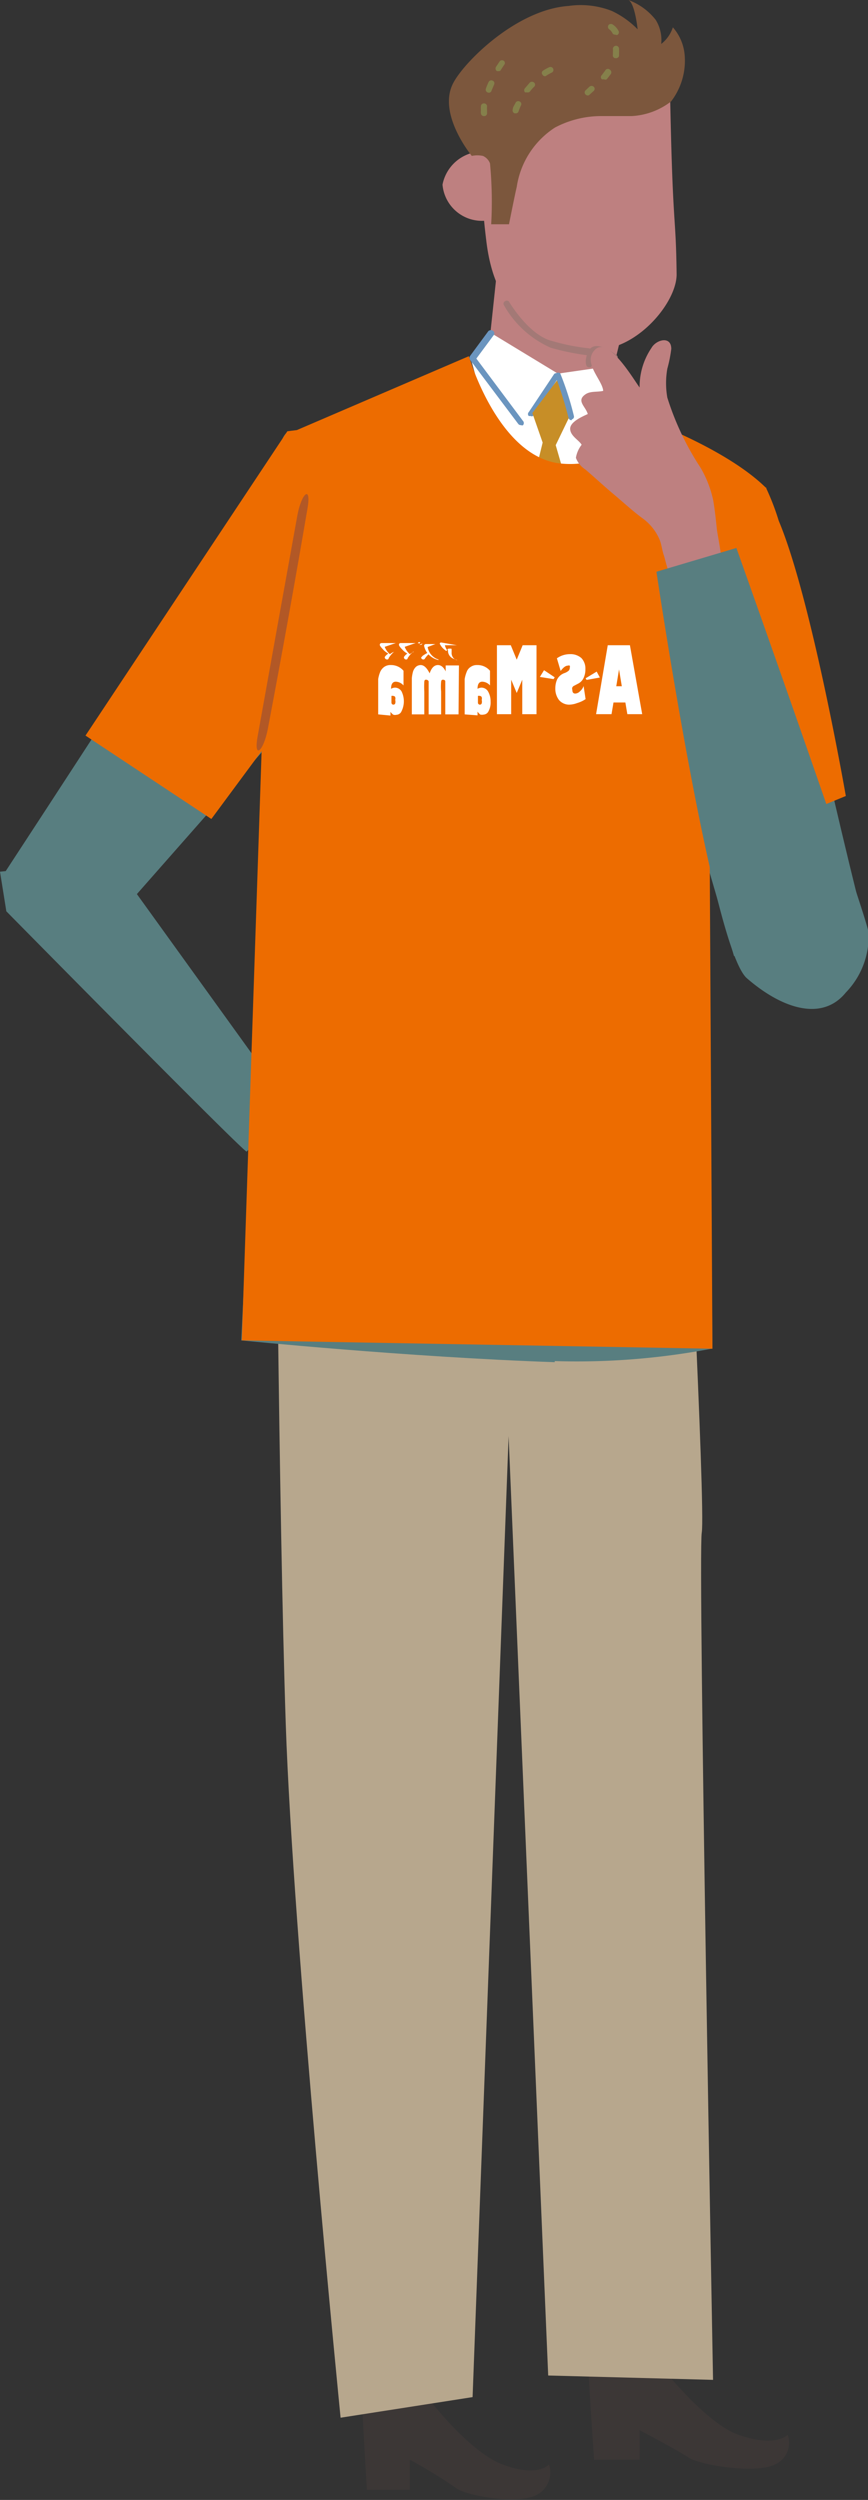 <svg xmlns="http://www.w3.org/2000/svg" viewBox="0 0 43.86 126.19"><rect x="0" y="0" width="43.86" height="126.19" fill="#333333" stroke="none"/><defs><style>.cls-1{fill:#3c3736;}.cls-2{fill:#b7a78d;}.cls-3{fill:#587e80;}.cls-4{fill:#5e5c5c;}.cls-5{fill:#be8080;}.cls-6{fill:#7c573d;}.cls-7{fill:#fff;}.cls-8{fill:#6b95bf;}.cls-9{fill:#85804b;}.cls-10{fill:#a37976;}.cls-11{fill:#c78e27;}.cls-12{fill:#ed6c00;}.cls-13{fill:#b25826;}</style></defs><g id="レイヤー_2" data-name="レイヤー 2"><g id="レイヤー_1-2" data-name="レイヤー 1"><path class="cls-1" d="M16.82,34.19a.16.16,0,0,1-.15-.09l-2.4-5.87a.14.14,0,0,1,.09-.19.15.15,0,0,1,.19.08L17,34a.15.15,0,0,1-.09.19Z"/><path class="cls-1" d="M29.72,119.16c0,.68.3,5,.3,5l2.3,0,0-1.49s1.9,1,2.47,1.38,3.44.86,4.41.33a1.19,1.19,0,0,0,.6-1.48s-.59.67-2.49,0-4.54-4.25-4.54-4.25Z"/><path class="cls-1" d="M18.27,120.56c0,.69.27,5.12.27,5.12l2.17,0,0-1.52a26.45,26.45,0,0,1,2.32,1.42c.53.42,3.23.87,4.14.33a1.28,1.28,0,0,0,.57-1.51s-.55.68-2.35,0-4-3.66-4-3.66Z"/><path class="cls-2" d="M13.92,54.57s.16,21.69.52,32.47,2.77,35,2.77,35L23.88,121,25.7,72.49l2,47.42,8.33.22s-.77-41.59-.57-42.77-.89-22.28-.89-22.28S14.11,54.07,13.92,54.57Z"/><path class="cls-3" d="M23.89,18.06l-9.46,4L12.19,67.66s8.32.84,15.84,1.1l.44-17.58Z"/><path class="cls-3" d="M26.43,68.62A36.31,36.31,0,0,0,36,68.07l-.44-44.41-4.29-3.84-1.44-.6L27,46.48Z"/><polygon class="cls-4" points="23.71 18.14 24.08 23.08 27.74 45.37 27.89 45.37 31.7 23.66 30.19 19.82 23.71 18.14"/><path class="cls-5" d="M33.85,4.26c.14,7.61.3,6.31.34,9.59,0,1.62-2.56,4.45-4.91,3.67s-4.28-1.7-4.71-5.39a34.4,34.4,0,0,1-.2-6.41Z"/><path class="cls-5" d="M22.36,9.32a2,2,0,0,0,2.17,1.82A2.06,2.06,0,0,0,26.87,9.5,2,2,0,0,0,24.7,7.67,2.07,2.07,0,0,0,22.36,9.32Z"/><path class="cls-6" d="M22.85,4.3c.43-1,3.16-3.81,5.88-4a4.33,4.33,0,0,1,2.18.25,4.5,4.5,0,0,1,1.31.93S32.08.14,31.75,0a3.11,3.11,0,0,1,1.38,1,1.91,1.91,0,0,1,.28,1.22A1.75,1.75,0,0,0,34,1.38a2.42,2.42,0,0,1,.6,1.45,3.37,3.37,0,0,1-.69,2.29,3.56,3.56,0,0,1-2,.74c-.5,0-1,0-1.47,0a5,5,0,0,0-2.4.58,4.33,4.33,0,0,0-1.93,3c-.08.32-.39,1.88-.39,1.88l-.9,0a20.5,20.5,0,0,0-.06-3.07.67.67,0,0,0-.36-.38,1.38,1.38,0,0,0-.56,0S22.16,5.84,22.85,4.3Z"/><polygon class="cls-5" points="31.37 17.03 30.84 19.21 28.52 19.48 24.76 16.99 25.08 13.99 31.37 17.03"/><polygon class="cls-7" points="30.91 18.47 28.19 18.86 24.68 16.73 23.77 18 28 33.83 31.35 20.12 30.91 18.47"/><path class="cls-3" d="M15.39,22.18s-.75-1-1.15.05S.27,44,.27,44l5,3L18.56,31.92Z"/><path class="cls-8" d="M26.81,21l-.09,0a.14.14,0,0,1,0-.2L28,18.88a.15.15,0,0,1,.21,0,.14.14,0,0,1,0,.2L26.93,21A.13.13,0,0,1,26.81,21Z"/><path class="cls-3" d="M33.72,21.66s5.06,2.57,5.06,3.42,4.8,21.84,5,21.78-6.69,1.4-6.69,1.4L32.63,33Z"/><path class="cls-1" d="M14.74,36h-.05a.14.14,0,0,1-.1-.18,26.1,26.1,0,0,0,1.19-6.59c.29-4.1-.84-5-.85-5a.15.15,0,0,1,0-.21.15.15,0,0,1,.21,0c0,.05,1,1.16.75,5.41a30.61,30.61,0,0,1-1,6.49A.15.15,0,0,1,14.74,36Z"/><path class="cls-9" d="M29.7,4.82a.16.16,0,0,1-.11-.05.14.14,0,0,1,0-.21l.19-.18h0a.16.16,0,0,1,.22,0,.14.14,0,0,1,0,.21h0l-.2.18A.12.12,0,0,1,29.7,4.82ZM30.51,4a.17.17,0,0,1-.1,0,.14.14,0,0,1,0-.21l.2-.27a.15.15,0,0,1,.21,0,.16.16,0,0,1,.05.21c-.07.09-.14.19-.22.28A.17.17,0,0,1,30.51,4Zm.57-1.06h0a.15.15,0,0,1-.11-.18l0-.11a1.52,1.52,0,0,0,0-.21.17.17,0,0,1,.18-.13.16.16,0,0,1,.13.17,2.23,2.23,0,0,1,0,.23l0,.12A.16.16,0,0,1,31.08,2.93Zm0-1.19a.14.14,0,0,1-.14-.09.58.58,0,0,0-.18-.2.16.16,0,0,1,0-.21.17.17,0,0,1,.22,0,.87.87,0,0,1,.28.32.15.15,0,0,1-.08.2Z"/><path class="cls-9" d="M26.05,5.72H26a.16.16,0,0,1-.09-.2c0-.11.09-.22.14-.33a.15.15,0,0,1,.2-.07.14.14,0,0,1,.08.19,3.05,3.05,0,0,0-.13.32A.14.14,0,0,1,26.05,5.72Zm.57-1.06a.16.16,0,0,1-.09,0,.15.15,0,0,1,0-.21l.24-.28a.16.16,0,0,1,.22,0,.14.14,0,0,1,0,.21,1.71,1.71,0,0,0-.22.25A.16.16,0,0,1,26.62,4.66Zm.93-.81a.15.15,0,0,1-.13-.07.14.14,0,0,1,0-.2,2,2,0,0,1,.32-.18.15.15,0,1,1,.15.26,2.14,2.14,0,0,0-.3.17Z"/><path class="cls-9" d="M24.45,5.86a.15.15,0,0,1-.15-.14.76.76,0,0,1,0-.15,1.48,1.48,0,0,1,0-.21.15.15,0,0,1,.17-.14.15.15,0,0,1,.14.16,1.21,1.21,0,0,0,0,.19V5.7a.14.14,0,0,1-.14.16Zm.2-1.19h0a.15.15,0,0,1-.1-.19,3.07,3.07,0,0,1,.14-.34.15.15,0,0,1,.2-.07.14.14,0,0,1,.08.19l-.13.31A.14.14,0,0,1,24.65,4.67Zm.54-1.08-.08,0a.16.16,0,0,1-.05-.21l.2-.3a.16.16,0,0,1,.21,0,.14.14,0,0,1,0,.2l-.19.29A.17.17,0,0,1,25.19,3.59Z"/><path class="cls-10" d="M29.73,17.94h0a12.24,12.24,0,0,1-1.91-.39,5.07,5.07,0,0,1-2.36-2.15.14.14,0,0,1,.05-.19.16.16,0,0,1,.2,0s1,1.71,2.18,2a10.56,10.56,0,0,0,1.85.37.14.14,0,1,1,0,.28Z"/><path class="cls-5" d="M14.94,56a7.18,7.18,0,0,0,.87.35c.73.24,1.5.37,2.25.55a5.33,5.33,0,0,0,1.59.14c.46,0,.9,0,1.36,0a3.75,3.75,0,0,1,.67,0,2.21,2.21,0,0,1,1.17.88,14.71,14.71,0,0,1,1.1,1.4c.17.25.3.54,0,.74s-.76,0-1-.32a11.58,11.58,0,0,0-.74-1c-.36-.42-1.15-.37-1.68-.48a9,9,0,0,1,1.62.79,3.11,3.11,0,0,1,.91.86c.16.2.29.41.43.62s.47.48.63.77,0,.59-.38.71-.83-.27-1.11-.58a6.46,6.46,0,0,1-.74-1,1.67,1.67,0,0,0-.48-.51,2.7,2.7,0,0,0-.76-.33,2.34,2.34,0,0,1-.65-.12c.59.35,1.42.77,1.65,1.45A7.3,7.3,0,0,0,22.06,62a4,4,0,0,1,.39.9c0,.22,0,.28-.22.3a.85.85,0,0,1-.63-.1c-.37-.29-.41-.83-.75-1.11a1.93,1.93,0,0,1,.42.89c0,.34-.59.37-.82.26s-.45-.48-.63-.73-.43-.48-.61-.73A1.89,1.89,0,0,0,18.7,61a3.46,3.46,0,0,0-1.07-.29c-.87-.21-1.73-.4-2.58-.67a2.66,2.66,0,0,1-1.17-.87,7.93,7.93,0,0,0-1.06-.93,5.25,5.25,0,0,1-.92-1c-.3-.45-.37-.72-.05-1.17s1.12-1.4,1.81-.89A9.24,9.24,0,0,0,14.94,56Z"/><path class="cls-3" d="M0,44l.32,2S12.26,58.11,12.46,58.13a19.93,19.93,0,0,0,2.1-2.4L5.69,43.43Z"/><path class="cls-10" d="M21.11,62.85a.15.15,0,0,1-.15-.1,8.35,8.35,0,0,0-.64-1.51,1.87,1.87,0,0,0-.74-.71.14.14,0,0,1-.08-.19.15.15,0,0,1,.2-.07,2,2,0,0,1,.88.82,8.43,8.43,0,0,1,.67,1.58.15.15,0,0,1-.1.18Z"/><path class="cls-8" d="M26.32,21.46a.16.16,0,0,1-.14-.07l-2.43-3.23a.17.17,0,0,1,0-.19l.93-1.26a.2.2,0,0,1,.25,0,.16.16,0,0,1,0,.23l-.86,1.16,2.35,3.14a.16.16,0,0,1,0,.23A.19.19,0,0,1,26.32,21.46Z"/><path class="cls-1" d="M35.92,43a.18.18,0,0,1-.16-.1c-.33-1-2.66-13.6-2.74-14a.15.15,0,0,1,.13-.17.15.15,0,0,1,.17.12c0,.13,2.46,13.16,2.73,14A.14.14,0,0,1,36,43Z"/><path class="cls-10" d="M29.77,18.54a.15.15,0,0,1-.13-.07s-.14-.26.1-.76a.42.42,0,0,1,.3-.23c.42-.09,1.06.4,1.13.46a.14.14,0,0,1,0,.2.16.16,0,0,1-.21,0,1.61,1.61,0,0,0-.87-.4.12.12,0,0,0-.09.08c-.18.35-.12.49-.12.49a.13.13,0,0,1,0,.19A.11.11,0,0,1,29.77,18.54Z"/><polygon class="cls-11" points="28.27 19.04 26.9 20.85 27.42 22.34 26.21 27.28 28 33.83 29.58 27.65 28.08 22.47 28.8 20.98 28.27 19.04"/><path class="cls-8" d="M28.89,21.21a.15.15,0,0,1-.16-.11,19.37,19.37,0,0,0-.64-2.05.13.13,0,0,1,0-.2.17.17,0,0,1,.22,0A15.06,15.06,0,0,1,29,21a.14.14,0,0,1-.11.17Z"/><path class="cls-1" d="M26.94,51.81a.64.64,0,0,1-.65.62.63.63,0,1,1,0-1.25A.64.64,0,0,1,26.94,51.81Z"/><path class="cls-1" d="M26.94,60a.63.63,0,0,1-.65.62.64.64,0,0,1-.66-.62.65.65,0,0,1,.66-.62A.64.64,0,0,1,26.94,60Z"/><path class="cls-12" d="M32.74,21.22a4.61,4.61,0,0,1-4.55,2.16c-3.07-.46-4.5-5.4-4.5-5.4L15,21.71l-.48.06L4.32,37.13l6.36,4.21,2.54-3.43-1,29.75L36,68.08,35.86,43l6.88-2.82S41,30.2,39.35,26.29a12.41,12.41,0,0,0-.64-1.66c-.07-.1.09.08,0,0C36.73,22.67,32.74,21.22,32.74,21.22Z"/><path class="cls-5" d="M35.4,23.61a14.13,14.13,0,0,1-1.68-3.54,4.21,4.21,0,0,1,0-1.46,6.94,6.94,0,0,0,.2-1c0-.67-.76-.47-1-.05a3.48,3.48,0,0,0-.6,2c-.31-.41-1.56-2.57-2.24-1.92s.36,1.53.4,2.09c-.28.07-.64,0-.89.17-.49.33,0,.61.11,1-.26.12-.9.39-.89.75s.44.56.58.8a1.46,1.46,0,0,0-.29.66,1.2,1.2,0,0,0,.48.59c.48.41.94.84,1.43,1.25s.94.83,1.44,1.2a2.57,2.57,0,0,1,.87,1.07c.11.25.13.54.22.8s.22,1,.47,1.18.57,0,.81,0,1.19,0,1.51-.26-.06-1.78-.11-2.26-.1-.95-.18-1.42A5.53,5.53,0,0,0,35.4,23.61Z"/><path class="cls-3" d="M33.17,28.86s2.82,19,4.57,20.52,3.79,2.21,5,.72a4.08,4.08,0,0,0,1.15-3c0-.67-6.68-19.44-6.68-19.44"/><path class="cls-13" d="M15.54,25.65q-.94,5.52-2,11.11c-.22,1.19-.74,1.6-.52.4q1-5.58,2-11.11c.21-1.18.72-1.58.52-.4Z"/><path class="cls-7" d="M23.09,32.57s.05,0,.05,0a0,0,0,0,1-.05,0h-.61s0,0,0,0a.64.64,0,0,0,.1.23s0,0,0,.05a0,0,0,0,1-.05,0h0l-.06-.05a.81.81,0,0,1-.25-.31.07.07,0,0,1,.07-.06Zm-.48.26c0-.06,0-.09.11-.09s.1,0,.1.09v.1a.39.39,0,0,0,.06.24.35.35,0,0,0,.19.15s.05,0,.05,0,0,0,0,0a1,1,0,0,1-.23-.08.43.43,0,0,1-.25-.45Z"/><path class="cls-7" d="M21.61,32.66a0,0,0,0,0,0,0,.74.74,0,0,0,.09.26.8.8,0,0,0,.4.35s.06,0,.06.05a0,0,0,0,1,0,0,1,1,0,0,1-.51-.29,1.56,1.56,0,0,0-.15.17c-.05.08-.06.09-.11.09a.11.11,0,0,1-.11-.1s0,0,.08-.09a2.65,2.65,0,0,1,.23-.14.92.92,0,0,1-.16-.36.09.09,0,0,1,.08-.09H22s0,0,0,0,0,0,0,0Zm-.26-.18a0,0,0,0,1,0,0v0l-.06.07s0,0-.05,0a0,0,0,0,1-.05,0S21.34,32.48,21.35,32.48Zm-.09-.06a0,0,0,0,1,0,0l0,0s-.05,0-.05.05,0,0-.05,0a0,0,0,0,1-.05,0s0,0,.05-.06Z"/><path class="cls-7" d="M20.45,32.65s0,0,0,0a.9.9,0,0,0,.26.37.68.68,0,0,1,.21-.12,0,0,0,0,1,0,0s0,0-.05,0a1.69,1.69,0,0,0-.27.32s0,.07-.08.07a.11.11,0,0,1-.11-.11s0-.06.17-.19a.94.94,0,0,1-.24-.19c-.07-.07-.18-.19-.18-.25a.08.08,0,0,1,.09-.09H21a0,0,0,0,1,0,0s0,0,0,0Z"/><path class="cls-7" d="M19.44,32.65s0,0,0,0a.9.9,0,0,0,.26.37.83.83,0,0,1,.21-.12,0,0,0,0,1,0,0s0,0,0,0a1.38,1.38,0,0,0-.27.32s0,.07-.08.07a.12.12,0,0,1-.12-.11s0-.06.18-.19a1,1,0,0,1-.25-.19c-.06-.07-.18-.19-.18-.25a.09.09,0,0,1,.1-.09H20a0,0,0,0,1,0,0,0,0,0,0,1,0,0Z"/><path class="cls-7" d="M31,35.46l-.1.59h-.78l.59-3.48h1.12l.62,3.48H31.7l-.1-.59Zm.28-1.67-.14.85h.28Z"/><path class="cls-7" d="M29.59,35.29a1.54,1.54,0,0,1-.43.2,1.23,1.23,0,0,1-.4.08.68.68,0,0,1-.51-.23.94.94,0,0,1-.19-.6,1.12,1.12,0,0,1,.09-.44.66.66,0,0,1,.39-.33.73.73,0,0,0,.19-.11.2.2,0,0,0,.06-.15.18.18,0,0,0,0-.11.13.13,0,0,0-.1,0q-.16,0-.36.27l-.19-.64a1.13,1.13,0,0,1,.66-.21.82.82,0,0,1,.58.2.77.77,0,0,1,.2.56,1,1,0,0,1-.1.46.61.61,0,0,1-.29.28l-.17.09a.18.18,0,0,0-.1.09.16.16,0,0,0,0,.12c0,.13.05.19.15.19a.35.35,0,0,0,.23-.11.62.62,0,0,0,.19-.27Z"/><polygon class="cls-7" points="27.97 34.28 28.03 34.19 27.49 33.83 27.28 34.17 27.97 34.28"/><polygon class="cls-7" points="29.64 34.32 29.59 34.24 30.15 33.9 30.31 34.2 29.64 34.32"/><path class="cls-7" d="M26.39,34.31l-.28.67-.28-.67v1.74h-.72V32.57h.7l.3.73.3-.73h.7v3.48h-.72Z"/><path class="cls-7" d="M23.48,36.06V34.84c0-.25,0-.43,0-.56a1.61,1.61,0,0,1,.1-.36.49.49,0,0,1,.21-.26.53.53,0,0,1,.32-.09.82.82,0,0,1,.65.29v.74a.54.54,0,0,0-.39-.19q-.24,0-.24.36a.41.41,0,0,1,.2-.06.39.39,0,0,1,.33.19,1,1,0,0,1,.13.52.91.91,0,0,1-.1.47.29.29,0,0,1-.25.18.41.41,0,0,1-.17,0,.67.67,0,0,1-.14-.15v.19Zm.77-.49a.1.1,0,0,0,.09-.06.34.34,0,0,0,0-.18.23.23,0,0,0,0-.14.1.1,0,0,0-.09-.06.14.14,0,0,0-.1,0v.34A.1.1,0,0,0,24.25,35.57Z"/><path class="cls-7" d="M19.11,36.06V34.84c0-.25,0-.43,0-.56a1.61,1.61,0,0,1,.1-.36.61.61,0,0,1,.21-.26.54.54,0,0,1,.33-.09.82.82,0,0,1,.64.29v.74a.54.54,0,0,0-.39-.19q-.24,0-.24.36a.41.41,0,0,1,.2-.06.39.39,0,0,1,.33.19,1.13,1.13,0,0,1,0,1,.29.29,0,0,1-.25.18.33.33,0,0,1-.16,0,.54.54,0,0,1-.15-.15v.19Zm.77-.49a.1.1,0,0,0,.09-.06.34.34,0,0,0,0-.18.23.23,0,0,0,0-.14.1.1,0,0,0-.09-.06.14.14,0,0,0-.1,0v.34A.1.1,0,0,0,19.88,35.57Z"/><path class="cls-7" d="M23.17,36.06H22.5V34.39c0-.06-.08-.08-.11-.08s-.09,0-.1.1a2.72,2.72,0,0,0,0,.5v1.15h-.63V34.39a.14.14,0,0,0-.12-.08c-.05,0-.09,0-.1.1a4.1,4.1,0,0,0,0,.5v1.15h-.63V34.83c0-.28,0-.48,0-.6a1.91,1.91,0,0,1,.06-.33.57.57,0,0,1,.16-.25.38.38,0,0,1,.23-.08q.24,0,.45.42.14-.42.42-.42c.15,0,.28.1.39.32v-.3h.67Z"/></g></g></svg>